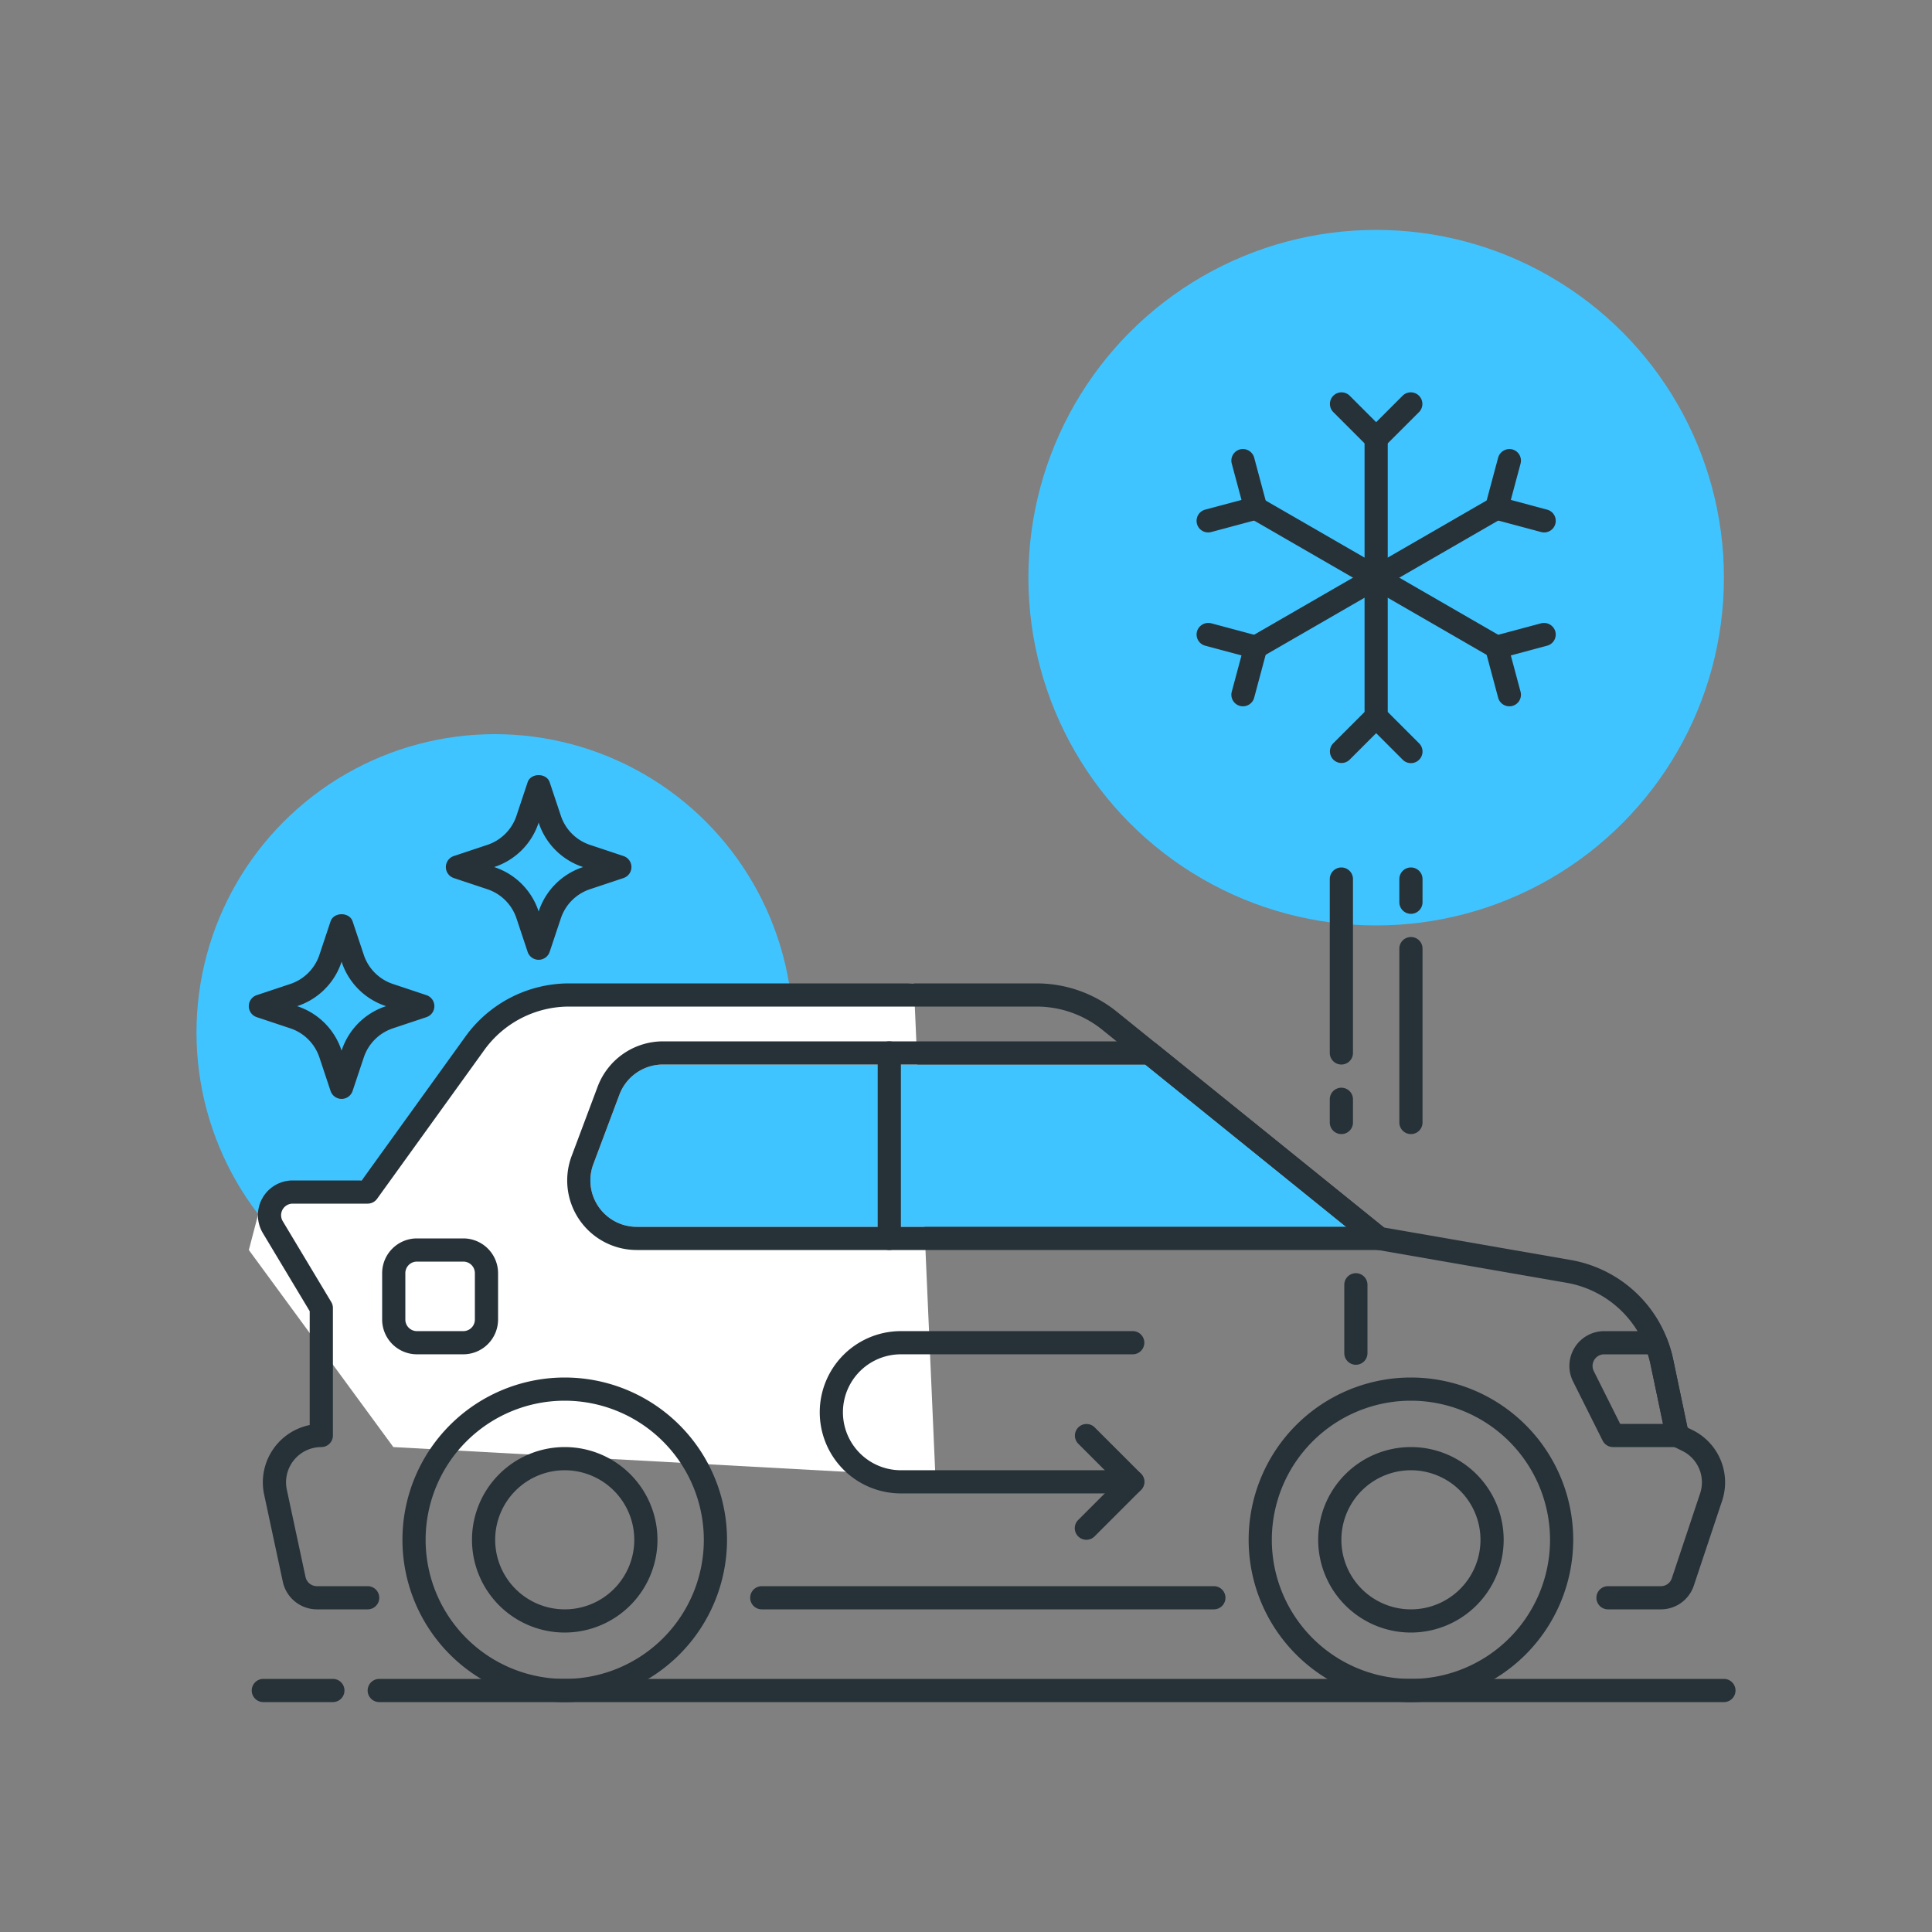 <svg xmlns="http://www.w3.org/2000/svg" viewBox="0 0 500 500"><rect x="0" y="0" width="500" height="500" fill="#808080" stroke="none"/><title>rimeka</title><circle cx="128.053" cy="267.202" r="77.202" fill="#40c4ff"/><polygon points="236.49 254.5 141.65 260.5 128.901 264.25 93.616 305.5 67.917 310.064 64.401 323.5 101.796 374.5 242.081 382.171 236.49 254.5" fill="#fff"/><path d="M160.308,283.287l-6.75,18A12,12,0,0,0,164.793,317.5H348.408l-52-42H171.543A12.056,12.056,0,0,0,160.308,283.287Z" fill="#40c4ff"/><path d="M86.148,440.5h-18a3,3,0,0,1,0-6h18a3,3,0,0,1,0,6Z" fill="#263238"/><path d="M446.148,440.5h-348a3,3,0,1,1,0-6h348a3,3,0,0,1,0,6Z" fill="#263238"/><path d="M429.824,416.5H416.148a3,3,0,0,1,0-6h13.676a2.98,2.98,0,0,0,2.842-2.051l7.336-22a9.051,9.051,0,0,0-4.529-10.91l-2.725-1.348a3,3,0,0,1-1.6-2.074l-4.008-19.09a26.858,26.858,0,0,0-21.8-21.059l-48.961-8.514a2.954,2.954,0,0,1-1.371-.621l-69.75-56.338A27.076,27.076,0,0,0,268.3,260.5H147.262a27.064,27.064,0,0,0-21.905,11.215L97.586,310.252a3,3,0,0,1-2.435,1.248h-19.4a3,3,0,0,0-2.572,4.547l12.548,20.912a2.965,2.965,0,0,1,.428,1.541v33a3,3,0,0,1-3,3,9.126,9.126,0,0,0-8.924,11.039l4.84,22.594A3.018,3.018,0,0,0,82,410.5H95.151a3,3,0,1,1,0,6H82a9.046,9.046,0,0,1-8.8-7.113l-4.84-22.594A15.131,15.131,0,0,1,80.151,368.8V339.332l-12.12-20.2A9,9,0,0,1,75.748,305.5H93.616l26.871-37.289A33.073,33.073,0,0,1,147.262,254.5H268.3a33.094,33.094,0,0,1,20.736,7.33l69.141,55.846,48.2,8.385a32.815,32.815,0,0,1,26.637,25.734l3.709,17.666,1.424.7a15.082,15.082,0,0,1,7.553,18.182l-7.336,22A8.986,8.986,0,0,1,429.824,416.5Z" fill="#263238"/><path d="M314.148,416.5h-117a3,3,0,0,1,0-6h117a3,3,0,0,1,0,6Z" fill="#263238"/><path d="M365.148,440.5a42,42,0,1,1,42-42A42.051,42.051,0,0,1,365.148,440.5Zm0-78a36,36,0,1,0,36,36A36.039,36.039,0,0,0,365.148,362.5Z" fill="#263238"/><path d="M365.148,422.5a24,24,0,1,1,24-24A24.024,24.024,0,0,1,365.148,422.5Zm0-42a18,18,0,1,0,18,18A18.02,18.02,0,0,0,365.148,380.5Z" fill="#263238"/><path d="M146.151,440.5a42,42,0,1,1,42-42A42.049,42.049,0,0,1,146.151,440.5Zm0-78a36,36,0,1,0,36,36A36.039,36.039,0,0,0,146.151,362.5Z" fill="#263238"/><path d="M146.151,422.5a24,24,0,1,1,24-24A24.026,24.026,0,0,1,146.151,422.5Zm0-42a18,18,0,1,0,18,18A18.02,18.02,0,0,0,146.151,380.5Z" fill="#263238"/><path d="M356.9,323.5H164.793a18,18,0,0,1-16.854-24.322l6.75-18h0A18.089,18.089,0,0,1,171.543,269.5h125.93a2.992,2.992,0,0,1,1.887.668l59.426,48A3,3,0,0,1,356.9,323.5ZM160.308,283.287l-6.75,18A12,12,0,0,0,164.793,317.5H348.408l-52-42H171.543A12.056,12.056,0,0,0,160.308,283.287Z" fill="#263238"/><path d="M350.9,353.2a3,3,0,0,1-3-3V332.5a3,3,0,1,1,6,0v17.7A3,3,0,0,1,350.9,353.2Z" fill="#263238"/><path d="M230.148,323.5a3,3,0,0,1-3-3v-48a3,3,0,0,1,6,0v48A3,3,0,0,1,230.148,323.5Z" fill="#263238"/><path d="M119.9,350.494h-12a9.01,9.01,0,0,1-9-9V329.5a9.01,9.01,0,0,1,9-9h12a9.01,9.01,0,0,1,9,9v11.994A9.01,9.01,0,0,1,119.9,350.494Zm-12-23.994a3,3,0,0,0-3,3v11.994a3,3,0,0,0,3,3h12a3,3,0,0,0,3-3V329.5a3,3,0,0,0-3-3Z" fill="#263238"/><path d="M434.084,374.5H417.449a3.007,3.007,0,0,1-2.684-1.658l-7.658-15.316a9,9,0,0,1,8.051-13.025h13.4a3,3,0,0,1,2.789,1.893,32.847,32.847,0,0,1,1.664,5.4l4.008,19.09a3,3,0,0,1-2.936,3.615Zm-14.783-6h11.086l-3.246-15.475a24.108,24.108,0,0,0-.686-2.525h-11.3a3,3,0,0,0-2.684,4.342Z" fill="#263238"/><circle cx="356.15" cy="149.5" r="90" fill="#40c4ff"/><path d="M356.148,188.5a3,3,0,0,1-3-3v-72a3,3,0,0,1,6,0v72A3,3,0,0,1,356.148,188.5Z" fill="#263238"/><path d="M356.148,116.5a2.99,2.99,0,0,1-2.121-.879l-9-9a3,3,0,0,1,4.242-4.242l6.879,6.879,6.879-6.879a3,3,0,0,1,4.242,4.242l-9,9A2.99,2.99,0,0,1,356.148,116.5Z" fill="#263238"/><path d="M365.148,197.5a2.99,2.99,0,0,1-2.121-.879l-6.879-6.879-6.879,6.879a3,3,0,0,1-4.242-4.242l9-9a3,3,0,0,1,4.242,0l9,9a3,3,0,0,1-2.121,5.121Z" fill="#263238"/><path d="M387.326,170.5a2.975,2.975,0,0,1-1.5-.4l-62.355-36a3,3,0,1,1,3-5.191l62.355,36a3,3,0,0,1-1.5,5.6Z" fill="#263238"/><path d="M312.678,137.793a3,3,0,0,1-.773-5.9l9.393-2.514-2.52-9.4a3,3,0,0,1,2.127-3.674,3.041,3.041,0,0,1,3.674,2.127l3.293,12.293a3,3,0,0,1-2.127,3.674l-12.293,3.293A3.183,3.183,0,0,1,312.678,137.793Z" fill="#263238"/><path d="M390.619,182.793a3.011,3.011,0,0,1-2.9-2.227l-3.293-12.293a3,3,0,0,1,2.127-3.674l12.293-3.293a3.051,3.051,0,0,1,3.674,2.127,3,3,0,0,1-2.127,3.674L391,169.621l2.52,9.4a3,3,0,0,1-2.127,3.674A3.183,3.183,0,0,1,390.619,182.793Z" fill="#263238"/><path d="M324.971,170.5a3,3,0,0,1-1.5-5.6l62.355-36a3,3,0,0,1,3,5.191l-62.355,36A2.975,2.975,0,0,1,324.971,170.5Z" fill="#263238"/><path d="M399.619,137.793a3.183,3.183,0,0,1-.773-.1L386.553,134.4a3,3,0,0,1-2.127-3.674l3.293-12.293a3.054,3.054,0,0,1,3.674-2.127,3,3,0,0,1,2.127,3.674l-2.52,9.4,9.393,2.514a3,3,0,0,1-.773,5.9Z" fill="#263238"/><path d="M321.678,182.793a3.183,3.183,0,0,1-.773-.1,3,3,0,0,1-2.127-3.674l2.52-9.4-9.393-2.514a3,3,0,0,1-2.127-3.674,3.051,3.051,0,0,1,3.674-2.127l12.293,3.293a3,3,0,0,1,2.127,3.674l-3.293,12.293A3.011,3.011,0,0,1,321.678,182.793Z" fill="#263238"/><path d="M88.4,284.393h0a3,3,0,0,1-2.848-2.051l-2.9-8.707a11.9,11.9,0,0,0-7.494-7.494l-8.707-2.9a3,3,0,0,1,0-5.7l8.707-2.9a11.9,11.9,0,0,0,7.494-7.494l2.9-8.707c.814-2.443,4.875-2.455,5.7,0l2.906,8.707a11.918,11.918,0,0,0,7.494,7.494l8.7,2.9a3,3,0,0,1,0,5.7l-8.7,2.9a11.918,11.918,0,0,0-7.494,7.494l-2.906,8.707A3.006,3.006,0,0,1,88.4,284.393Zm-11.508-24,.164.053a17.946,17.946,0,0,1,11.291,11.291l.053.17.059-.17a17.946,17.946,0,0,1,11.291-11.291l.164-.053-.164-.053A17.946,17.946,0,0,1,88.46,249.049l-.059-.17-.053.17A17.946,17.946,0,0,1,77.058,260.34Z" fill="#263238"/><path d="M139.4,248.393h0a3,3,0,0,1-2.848-2.051l-2.9-8.707a11.9,11.9,0,0,0-7.494-7.494l-8.707-2.9a3,3,0,0,1,0-5.7l8.707-2.9a11.9,11.9,0,0,0,7.494-7.494l2.9-8.707c.82-2.443,4.875-2.455,5.7,0l2.906,8.707a11.918,11.918,0,0,0,7.494,7.494l8.7,2.9a3,3,0,0,1,0,5.7l-8.7,2.9a11.918,11.918,0,0,0-7.494,7.494l-2.906,8.707A3.006,3.006,0,0,1,139.4,248.393Zm-11.508-24,.164.053a17.946,17.946,0,0,1,11.291,11.291l.053.17.059-.17a17.946,17.946,0,0,1,11.291-11.291l.164-.053-.164-.053a17.946,17.946,0,0,1-11.291-11.291l-.059-.17-.053.17a17.946,17.946,0,0,1-11.291,11.291Z" fill="#263238"/><path d="M347.148,293.5a3,3,0,0,1-3-3v-6a3,3,0,1,1,6,0v6A3,3,0,0,1,347.148,293.5Z" fill="#263238"/><path d="M347.148,275.5a3,3,0,0,1-3-3v-45a3,3,0,0,1,6,0v45A3,3,0,0,1,347.148,275.5Z" fill="#263238"/><path d="M365.148,236.5a3,3,0,0,1-3-3v-6a3,3,0,0,1,6,0v6A3,3,0,0,1,365.148,236.5Z" fill="#263238"/><path d="M365.148,293.5a3,3,0,0,1-3-3v-45a3,3,0,0,1,6,0v45A3,3,0,0,1,365.148,293.5Z" fill="#263238"/><path d="M293.15,386.494h-60a21,21,0,1,1,0-42h60a3,3,0,0,1,0,6h-60a15,15,0,1,0,0,30h60a3,3,0,0,1,0,6Z" fill="#263238"/><path d="M281.15,398.494a3,3,0,0,1-2.121-5.121l9.879-9.879-9.879-9.879a3,3,0,0,1,4.242-4.242l12,12a3,3,0,0,1,0,4.242l-12,12A2.99,2.99,0,0,1,281.15,398.494Z" fill="#263238"/></svg>
